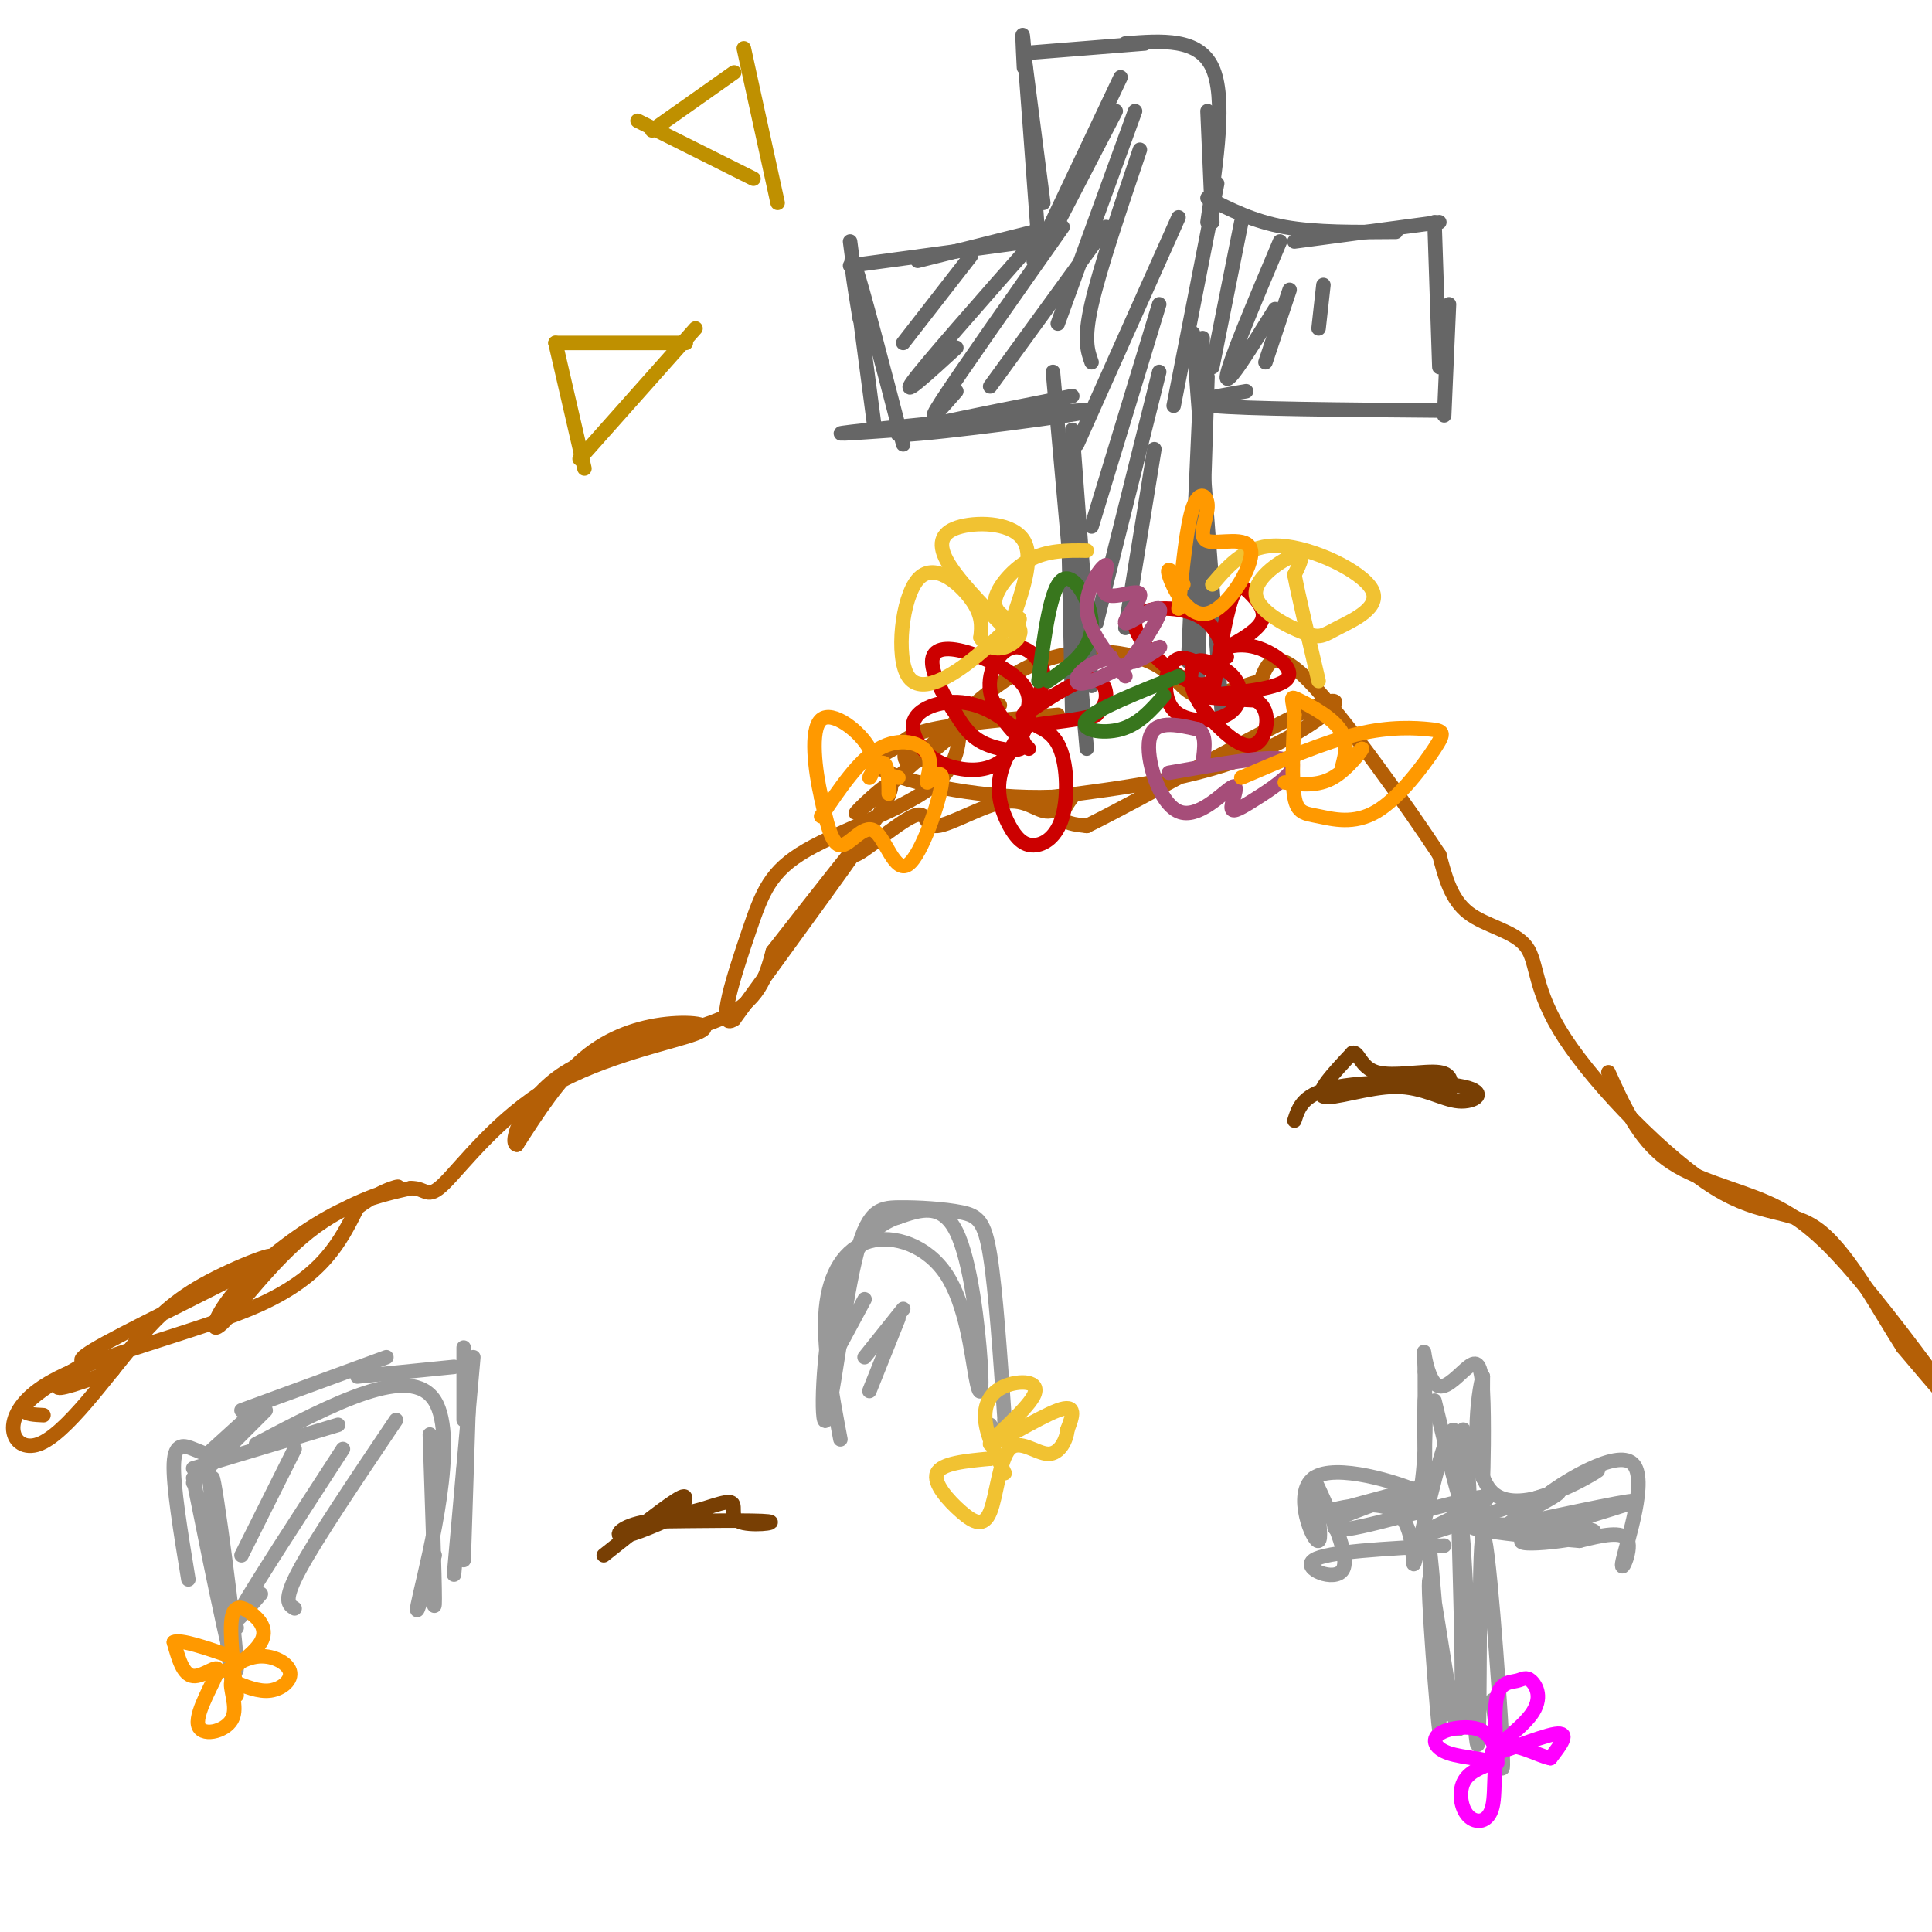 <svg viewBox='0 0 400 400' version='1.1' xmlns='http://www.w3.org/2000/svg' xmlns:xlink='http://www.w3.org/1999/xlink'><g fill='none' stroke='rgb(180,95,6)' stroke-width='3' stroke-linecap='round' stroke-linejoin='round'><path d='M9,293c-1.872,-0.091 -3.745,-0.182 -4,-1c-0.255,-0.818 1.107,-2.364 5,-5c3.893,-2.636 10.317,-6.364 10,-6c-0.317,0.364 -7.376,4.818 -8,6c-0.624,1.182 5.188,-0.909 11,-3'/><path d='M23,284c1.480,-0.962 -0.319,-1.865 -3,-2c-2.681,-0.135 -6.244,0.500 2,-4c8.244,-4.500 28.297,-14.135 33,-17c4.703,-2.865 -5.942,1.038 -13,5c-7.058,3.962 -10.529,7.981 -14,12'/><path d='M28,278c-6.102,7.132 -14.357,18.963 -20,21c-5.643,2.037 -8.673,-5.721 1,-12c9.673,-6.279 32.049,-11.080 45,-17c12.951,-5.920 16.475,-12.960 20,-20'/><path d='M74,250c5.711,-4.223 9.987,-4.779 8,-4c-1.987,0.779 -10.237,2.894 -18,9c-7.763,6.106 -15.040,16.204 -18,19c-2.960,2.796 -1.605,-1.709 3,-7c4.605,-5.291 12.458,-11.369 19,-15c6.542,-3.631 11.771,-4.816 17,-6'/><path d='M85,246c3.378,-0.107 3.323,2.625 7,-1c3.677,-3.625 11.088,-13.607 22,-20c10.912,-6.393 25.327,-9.198 30,-11c4.673,-1.802 -0.396,-2.600 -6,-2c-5.604,0.600 -11.744,2.600 -17,7c-5.256,4.400 -9.628,11.200 -14,18'/><path d='M107,237c-1.679,-0.119 1.125,-9.417 10,-15c8.875,-5.583 23.821,-7.452 32,-11c8.179,-3.548 9.589,-8.774 11,-14'/><path d='M160,197c7.400,-9.467 20.400,-26.133 20,-25c-0.400,1.133 -14.200,20.067 -28,39'/><path d='M152,211c-3.956,2.819 0.153,-9.634 3,-18c2.847,-8.366 4.433,-12.644 12,-17c7.567,-4.356 21.114,-8.788 27,-14c5.886,-5.212 4.110,-11.203 5,-14c0.890,-2.797 4.445,-2.398 8,-2'/><path d='M333,222c3.102,6.856 6.204,13.713 12,18c5.796,4.287 14.285,6.005 21,9c6.715,2.995 11.654,7.268 19,16c7.346,8.732 17.099,21.923 19,25c1.901,3.077 -4.049,-3.962 -10,-11'/><path d='M394,279c-4.544,-7.018 -10.904,-19.063 -17,-24c-6.096,-4.937 -11.929,-2.765 -22,-9c-10.071,-6.235 -24.380,-20.877 -31,-31c-6.620,-10.123 -5.552,-15.725 -8,-19c-2.448,-3.275 -8.414,-4.221 -12,-7c-3.586,-2.779 -4.793,-7.389 -6,-12'/><path d='M298,177c-6.489,-9.867 -19.711,-28.533 -27,-36c-7.289,-7.467 -8.644,-3.733 -10,0'/><path d='M261,141c-4.199,1.042 -9.697,3.647 -13,3c-3.303,-0.647 -4.411,-4.544 -10,-7c-5.589,-2.456 -15.659,-3.469 -25,1c-9.341,4.469 -17.955,14.420 -22,18c-4.045,3.580 -3.523,0.790 -3,-2'/><path d='M188,154c-0.920,1.399 -1.719,5.897 3,3c4.719,-2.897 14.956,-13.189 12,-11c-2.956,2.189 -19.103,16.859 -24,21c-4.897,4.141 1.458,-2.245 4,-4c2.542,-1.755 1.271,1.123 0,4'/><path d='M183,167c-2.058,3.427 -7.204,9.995 -6,10c1.204,0.005 8.757,-6.553 12,-8c3.243,-1.447 2.175,2.218 5,2c2.825,-0.218 9.544,-4.318 14,-5c4.456,-0.682 6.648,2.054 9,2c2.352,-0.054 4.864,-2.899 5,-3c0.136,-0.101 -2.104,2.543 -2,4c0.104,1.457 2.552,1.729 5,2'/><path d='M225,171c11.905,-5.833 39.167,-21.417 48,-25c8.833,-3.583 -0.762,4.833 -13,10c-12.238,5.167 -27.119,7.083 -42,9'/><path d='M218,165c-14.214,0.509 -28.748,-2.719 -34,-5c-5.252,-2.281 -1.222,-3.614 1,-5c2.222,-1.386 2.635,-2.825 8,-4c5.365,-1.175 15.683,-2.088 26,-3'/></g>
<g fill='none' stroke='rgb(153,153,153)' stroke-width='3' stroke-linecap='round' stroke-linejoin='round'><path d='M49,337c0.000,0.000 -6.000,-25.000 -6,-25'/><path d='M39,327c-1.600,-9.756 -3.200,-19.511 -3,-24c0.200,-4.489 2.200,-3.711 4,-3c1.800,0.711 3.400,1.356 5,2'/><path d='M40,304c0.000,0.000 30.000,-9.000 30,-9'/><path d='M53,299c16.022,-8.422 32.044,-16.844 37,-9c4.956,7.844 -1.156,31.956 -3,40c-1.844,8.044 0.578,0.022 3,-8'/><path d='M89,297c0.500,14.833 1.000,29.667 1,34c0.000,4.333 -0.500,-1.833 -1,-8'/><path d='M40,306c4.518,22.411 9.036,44.821 9,39c-0.036,-5.821 -4.625,-39.875 -5,-39c-0.375,0.875 3.464,36.679 4,42c0.536,5.321 -2.232,-19.839 -5,-45'/><path d='M40,307c0.000,0.000 15.000,-15.000 15,-15'/><path d='M43,301c0.000,0.000 11.000,-10.000 11,-10'/><path d='M50,292c0.000,0.000 30.000,-11.000 30,-11'/><path d='M74,285c0.000,0.000 20.000,-2.000 20,-2'/><path d='M96,279c0.000,0.000 0.000,15.000 0,15'/><path d='M98,281c0.000,0.000 -4.000,45.000 -4,45'/><path d='M97,292c0.000,0.000 -1.000,31.000 -1,31'/><path d='M96,304c0.000,0.000 -1.000,19.000 -1,19'/><path d='M299,355c-1.604,-19.308 -3.209,-38.616 -3,-33c0.209,5.616 2.230,36.157 2,36c-0.230,-0.157 -2.711,-31.011 -2,-31c0.711,0.011 4.615,30.888 6,31c1.385,0.112 0.253,-30.539 0,-42c-0.253,-11.461 0.374,-3.730 1,4'/><path d='M303,320c0.844,13.225 2.453,44.287 3,41c0.547,-3.287 0.032,-40.923 1,-43c0.968,-2.077 3.419,31.407 4,43c0.581,11.593 -0.710,1.297 -2,-9'/><path d='M299,320c-12.200,0.622 -24.400,1.244 -27,3c-2.600,1.756 4.400,4.644 6,2c1.600,-2.644 -2.200,-10.822 -6,-19'/><path d='M272,306c-0.274,0.834 2.040,12.419 1,13c-1.040,0.581 -5.434,-9.844 -1,-13c4.434,-3.156 17.695,0.955 22,3c4.305,2.045 -0.348,2.022 -5,2'/><path d='M289,311c0.298,1.429 3.544,4.002 5,-2c1.456,-6.002 1.123,-20.577 1,-20c-0.123,0.577 -0.035,16.308 0,18c0.035,1.692 0.018,-10.654 0,-23'/><path d='M295,284c-0.098,-4.663 -0.341,-4.821 0,-3c0.341,1.821 1.268,5.621 3,6c1.732,0.379 4.268,-2.661 6,-4c1.732,-1.339 2.659,-0.976 3,5c0.341,5.976 0.098,17.565 0,18c-0.098,0.435 -0.049,-10.282 0,-21'/><path d='M307,285c-0.905,2.464 -3.167,19.125 2,24c5.167,4.875 17.762,-2.036 21,-4c3.238,-1.964 -2.881,1.018 -9,4'/><path d='M321,309c2.627,-2.016 13.694,-9.056 17,-6c3.306,3.056 -1.148,16.207 -2,20c-0.852,3.793 1.900,-1.774 1,-4c-0.900,-2.226 -5.450,-1.113 -10,0'/><path d='M327,319c-8.411,-0.669 -24.439,-2.342 -22,-3c2.439,-0.658 23.344,-0.300 25,1c1.656,1.300 -15.939,3.542 -15,2c0.939,-1.542 20.411,-6.869 23,-8c2.589,-1.131 -11.706,1.935 -26,5'/><path d='M312,316c0.277,-1.515 13.969,-7.804 10,-7c-3.969,0.804 -25.600,8.700 -28,9c-2.400,0.300 14.431,-6.996 14,-8c-0.431,-1.004 -18.123,4.285 -26,6c-7.877,1.715 -5.938,-0.142 -4,-2'/><path d='M278,314c4.376,-2.049 17.315,-6.171 16,-6c-1.315,0.171 -16.886,4.634 -19,5c-2.114,0.366 9.227,-3.366 14,0c4.773,3.366 2.977,13.829 4,10c1.023,-3.829 4.864,-21.951 7,-26c2.136,-4.049 2.568,5.976 3,16'/><path d='M303,313c0.321,-2.726 -0.375,-17.542 0,-17c0.375,0.542 1.821,16.440 1,18c-0.821,1.560 -3.911,-11.220 -7,-24'/><path d='M174,298c-1.847,-9.776 -3.694,-19.552 -3,-27c0.694,-7.448 3.928,-12.569 9,-14c5.072,-1.431 11.984,0.829 16,7c4.016,6.171 5.138,16.252 6,21c0.862,4.748 1.463,4.163 1,-3c-0.463,-7.163 -1.989,-20.904 -5,-27c-3.011,-6.096 -7.505,-4.548 -12,-3'/><path d='M186,252c-4.608,1.381 -10.127,6.333 -13,17c-2.873,10.667 -3.101,27.048 -2,25c1.101,-2.048 3.530,-22.527 6,-33c2.470,-10.473 4.982,-10.941 9,-11c4.018,-0.059 9.543,0.292 13,1c3.457,0.708 4.845,1.774 6,9c1.155,7.226 2.078,20.613 3,34'/><path d='M208,294c0.000,5.833 -1.500,3.417 -3,1'/><path d='M61,300c0.000,0.000 -11.000,22.000 -11,22'/><path d='M71,300c-9.083,14.000 -18.167,28.000 -21,33c-2.833,5.000 0.583,1.000 4,-3'/><path d='M82,294c-8.250,12.250 -16.500,24.500 -20,31c-3.500,6.500 -2.250,7.250 -1,8'/><path d='M179,269c0.000,0.000 -7.000,13.000 -7,13'/><path d='M187,271c0.000,0.000 -8.000,10.000 -8,10'/><path d='M186,273c0.000,0.000 -6.000,15.000 -6,15'/></g>
<g fill='none' stroke='rgb(102,102,102)' stroke-width='3' stroke-linecap='round' stroke-linejoin='round'><path d='M222,148c0.000,0.000 -1.000,-48.000 -1,-48'/><path d='M218,77c0.000,0.000 7.000,78.000 7,78'/><path d='M222,89c0.000,0.000 4.000,53.000 4,53'/><path d='M247,69c0.000,0.000 6.000,79.000 6,79'/><path d='M250,78c0.000,0.000 -2.000,62.000 -2,62'/><path d='M249,70c0.000,0.000 -3.000,67.000 -3,67'/><path d='M222,82c-20.607,4.065 -41.214,8.131 -35,8c6.214,-0.131 39.250,-4.458 39,-5c-0.250,-0.542 -33.786,2.702 -46,4c-12.214,1.298 -3.107,0.649 6,0'/><path d='M187,92c-4.250,-16.333 -8.500,-32.667 -10,-37c-1.500,-4.333 -0.250,3.333 1,11'/><path d='M181,88c0.000,0.000 -5.000,-38.000 -5,-38'/><path d='M176,55c0.000,0.000 37.000,-5.000 37,-5'/><path d='M190,54c0.000,0.000 28.000,-7.000 28,-7'/><path d='M215,50c-1.250,-17.000 -2.500,-34.000 -3,-40c-0.500,-6.000 -0.250,-1.000 0,4'/><path d='M216,42c0.000,0.000 -4.000,-31.000 -4,-31'/><path d='M212,11c0.000,0.000 25.000,-2.000 25,-2'/><path d='M233,9c7.583,-0.583 15.167,-1.167 18,5c2.833,6.167 0.917,19.083 -1,32'/><path d='M250,23c0.000,0.000 1.000,23.000 1,23'/><path d='M250,41c4.750,2.417 9.500,4.833 16,6c6.500,1.167 14.750,1.083 23,1'/><path d='M268,50c0.000,0.000 30.000,-4.000 30,-4'/><path d='M297,46c0.000,0.000 1.000,30.000 1,30'/><path d='M300,63c0.000,0.000 -1.000,23.000 -1,23'/><path d='M298,85c-20.167,-0.167 -40.333,-0.333 -47,-1c-6.667,-0.667 0.167,-1.833 7,-3'/><path d='M201,53c0.000,0.000 -14.000,18.000 -14,18'/><path d='M214,50c-11.167,12.667 -22.333,25.333 -25,29c-2.667,3.667 3.167,-1.667 9,-7'/><path d='M220,47c-10.667,15.167 -21.333,30.333 -25,36c-3.667,5.667 -0.333,1.833 3,-2'/><path d='M229,47c0.000,0.000 -24.000,33.000 -24,33'/><path d='M231,23c0.000,0.000 -14.000,27.000 -14,27'/><path d='M232,16c0.000,0.000 -18.000,38.000 -18,38'/><path d='M235,23c0.000,0.000 -16.000,44.000 -16,44'/><path d='M236,31c-4.167,12.333 -8.333,24.667 -10,32c-1.667,7.333 -0.833,9.667 0,12'/><path d='M244,45c0.000,0.000 -21.000,47.000 -21,47'/><path d='M240,63c0.000,0.000 -14.000,46.000 -14,46'/><path d='M240,77c0.000,0.000 -13.000,52.000 -13,52'/><path d='M239,93c0.000,0.000 -6.000,37.000 -6,37'/><path d='M252,38c0.000,0.000 -9.000,46.000 -9,46'/><path d='M257,46c0.000,0.000 -6.000,30.000 -6,30'/><path d='M265,50c-5.417,12.833 -10.833,25.667 -11,28c-0.167,2.333 4.917,-5.833 10,-14'/><path d='M267,60c0.000,0.000 -5.000,15.000 -5,15'/><path d='M274,59c0.000,0.000 -1.000,9.000 -1,9'/></g>
<g fill='none' stroke='rgb(204,0,0)' stroke-width='3' stroke-linecap='round' stroke-linejoin='round'><path d='M213,155c-3.710,-3.914 -7.420,-7.827 -8,-12c-0.580,-4.173 1.969,-8.605 5,-9c3.031,-0.395 6.544,3.248 6,7c-0.544,3.752 -5.146,7.614 -4,7c1.146,-0.614 8.039,-5.704 12,-7c3.961,-1.296 4.989,1.201 5,3c0.011,1.799 -0.994,2.899 -2,4'/><path d='M227,148c-3.233,1.044 -10.314,1.656 -12,2c-1.686,0.344 2.023,0.422 4,4c1.977,3.578 2.220,10.658 1,15c-1.220,4.342 -3.904,5.947 -6,6c-2.096,0.053 -3.603,-1.447 -5,-4c-1.397,-2.553 -2.685,-6.158 -2,-10c0.685,-3.842 3.342,-7.921 6,-12'/><path d='M213,149c0.303,-0.205 -1.938,5.282 -5,8c-3.062,2.718 -6.945,2.666 -10,2c-3.055,-0.666 -5.282,-1.947 -7,-4c-1.718,-2.053 -2.927,-4.879 -1,-7c1.927,-2.121 6.991,-3.538 12,-2c5.009,1.538 9.964,6.029 10,8c0.036,1.971 -4.847,1.420 -8,0c-3.153,-1.420 -4.577,-3.710 -6,-6'/><path d='M198,148c-2.290,-3.215 -5.016,-8.254 -5,-11c0.016,-2.746 2.774,-3.201 7,-2c4.226,1.201 9.922,4.057 12,7c2.078,2.943 0.539,5.971 -1,9'/><path d='M251,144c1.362,-8.202 2.724,-16.404 4,-20c1.276,-3.596 2.466,-2.586 4,-1c1.534,1.586 3.413,3.748 2,6c-1.413,2.252 -6.116,4.592 -7,5c-0.884,0.408 2.052,-1.118 6,0c3.948,1.118 8.909,4.878 6,7c-2.909,2.122 -13.688,2.606 -16,3c-2.312,0.394 3.844,0.697 10,1'/><path d='M260,145c2.163,1.214 2.571,3.749 2,6c-0.571,2.251 -2.121,4.219 -5,3c-2.879,-1.219 -7.087,-5.626 -9,-9c-1.913,-3.374 -1.529,-5.714 -1,-7c0.529,-1.286 1.205,-1.518 3,-1c1.795,0.518 4.710,1.785 6,4c1.290,2.215 0.954,5.377 -2,7c-2.954,1.623 -8.526,1.706 -11,-1c-2.474,-2.706 -1.850,-8.202 0,-10c1.850,-1.798 4.925,0.101 8,2'/><path d='M251,139c0.941,1.429 -0.707,4.002 -5,2c-4.293,-2.002 -11.233,-8.577 -11,-12c0.233,-3.423 7.638,-3.692 12,-2c4.362,1.692 5.681,5.346 7,9'/></g>
<g fill='none' stroke='rgb(56,118,29)' stroke-width='3' stroke-linecap='round' stroke-linejoin='round'><path d='M215,141c1.244,-9.733 2.489,-19.467 5,-21c2.511,-1.533 6.289,5.133 6,10c-0.289,4.867 -4.644,7.933 -9,11'/><path d='M244,140c-8.600,3.422 -17.200,6.844 -19,9c-1.800,2.156 3.200,3.044 7,2c3.800,-1.044 6.400,-4.022 9,-7'/></g>
<g fill='none' stroke='rgb(166,77,121)' stroke-width='3' stroke-linecap='round' stroke-linejoin='round'><path d='M233,140c-3.902,-4.700 -7.805,-9.400 -8,-14c-0.195,-4.600 3.316,-9.102 4,-9c0.684,0.102 -1.460,4.806 0,6c1.460,1.194 6.525,-1.123 7,0c0.475,1.123 -3.641,5.687 -3,6c0.641,0.313 6.040,-3.625 7,-3c0.960,0.625 -2.520,5.812 -6,11'/><path d='M234,137c1.228,0.576 7.298,-3.485 6,-3c-1.298,0.485 -9.965,5.515 -14,7c-4.035,1.485 -3.439,-0.576 -2,-2c1.439,-1.424 3.719,-2.212 6,-3'/><path d='M242,160c8.218,-1.448 16.435,-2.895 21,-3c4.565,-0.105 5.477,1.133 4,3c-1.477,1.867 -5.342,4.362 -8,6c-2.658,1.638 -4.107,2.420 -4,1c0.107,-1.420 1.771,-5.040 0,-4c-1.771,1.040 -6.977,6.742 -11,5c-4.023,-1.742 -6.864,-10.926 -6,-15c0.864,-4.074 5.432,-3.037 10,-2'/><path d='M248,151c1.833,0.833 1.417,3.917 1,7'/></g>
<g fill='none' stroke='rgb(241,194,50)' stroke-width='3' stroke-linecap='round' stroke-linejoin='round'><path d='M208,130c-5.006,-5.143 -10.012,-10.286 -12,-14c-1.988,-3.714 -0.958,-6.000 3,-7c3.958,-1.000 10.845,-0.714 13,3c2.155,3.714 -0.423,10.857 -3,18'/><path d='M209,130c0.311,2.001 2.588,-1.997 2,-2c-0.588,-0.003 -4.042,3.988 -9,8c-4.958,4.012 -11.422,8.044 -14,4c-2.578,-4.044 -1.271,-16.166 2,-20c3.271,-3.834 8.506,0.619 11,4c2.494,3.381 2.247,5.691 2,8'/><path d='M203,132c1.159,1.889 3.056,2.611 5,2c1.944,-0.611 3.933,-2.556 3,-4c-0.933,-1.444 -4.790,-2.389 -5,-5c-0.210,-2.611 3.226,-6.889 7,-9c3.774,-2.111 7.887,-2.056 12,-2'/><path d='M251,121c3.584,-4.178 7.167,-8.356 14,-8c6.833,0.356 16.915,5.247 19,9c2.085,3.753 -3.828,6.367 -7,8c-3.172,1.633 -3.603,2.283 -7,1c-3.397,-1.283 -9.761,-4.499 -10,-8c-0.239,-3.501 5.646,-7.286 8,-8c2.354,-0.714 1.177,1.643 0,4'/><path d='M268,119c0.833,4.333 2.917,13.167 5,22'/><path d='M208,305c-1.859,-3.894 -3.719,-7.787 -4,-11c-0.281,-3.213 1.016,-5.745 4,-7c2.984,-1.255 7.656,-1.233 6,2c-1.656,3.233 -9.638,9.678 -9,10c0.638,0.322 9.897,-5.479 14,-7c4.103,-1.521 3.052,1.240 2,4'/><path d='M221,296c-0.158,2.015 -1.554,5.052 -4,5c-2.446,-0.052 -5.943,-3.194 -8,-1c-2.057,2.194 -2.675,9.722 -4,13c-1.325,3.278 -3.357,2.306 -6,0c-2.643,-2.306 -5.898,-5.944 -5,-8c0.898,-2.056 5.949,-2.528 11,-3'/><path d='M205,302c1.833,-0.500 0.917,-0.250 0,0'/></g>
<g fill='none' stroke='rgb(255,0,255)' stroke-width='3' stroke-linecap='round' stroke-linejoin='round'><path d='M310,365c-0.387,-5.614 -0.774,-11.228 0,-14c0.774,-2.772 2.708,-2.702 4,-3c1.292,-0.298 1.940,-0.964 3,0c1.060,0.964 2.532,3.557 0,7c-2.532,3.443 -9.066,7.735 -8,8c1.066,0.265 9.733,-3.496 13,-4c3.267,-0.504 1.133,2.248 -1,5'/><path d='M321,364c-2.370,-0.349 -7.795,-3.721 -10,-2c-2.205,1.721 -1.189,8.533 -2,12c-0.811,3.467 -3.449,3.587 -5,2c-1.551,-1.587 -2.015,-4.882 -1,-7c1.015,-2.118 3.507,-3.059 6,-4'/><path d='M309,365c-0.874,-0.861 -6.059,-1.014 -9,-2c-2.941,-0.986 -3.638,-2.804 -2,-4c1.638,-1.196 5.611,-1.770 8,-1c2.389,0.770 3.195,2.885 4,5'/></g>
<g fill='none' stroke='rgb(255,153,0)' stroke-width='3' stroke-linecap='round' stroke-linejoin='round'><path d='M49,351c-0.749,-6.523 -1.499,-13.047 -1,-16c0.499,-2.953 2.246,-2.336 4,-1c1.754,1.336 3.515,3.390 2,6c-1.515,2.610 -6.307,5.777 -7,6c-0.693,0.223 2.711,-2.497 6,-3c3.289,-0.503 6.462,1.211 7,3c0.538,1.789 -1.561,3.654 -4,4c-2.439,0.346 -5.220,-0.827 -8,-2'/><path d='M48,348c-0.730,1.253 1.445,5.385 0,8c-1.445,2.615 -6.511,3.711 -7,1c-0.489,-2.711 3.599,-9.230 4,-11c0.401,-1.770 -2.885,1.209 -5,1c-2.115,-0.209 -3.057,-3.604 -4,-7'/><path d='M36,340c1.333,-0.667 6.667,1.167 12,3'/><path d='M244,126c0.840,-8.646 1.681,-17.293 3,-21c1.319,-3.707 3.117,-2.475 3,0c-0.117,2.475 -2.150,6.194 0,7c2.150,0.806 8.484,-1.299 9,2c0.516,3.299 -4.784,12.004 -9,13c-4.216,0.996 -7.347,-5.715 -8,-8c-0.653,-2.285 1.174,-0.142 3,2'/><path d='M170,169c3.903,-5.806 7.806,-11.613 12,-14c4.194,-2.387 8.680,-1.355 10,1c1.320,2.355 -0.527,6.034 0,6c0.527,-0.034 3.429,-3.780 3,0c-0.429,3.780 -4.187,15.085 -7,17c-2.813,1.915 -4.680,-5.561 -7,-7c-2.320,-1.439 -5.091,3.160 -7,3c-1.909,-0.160 -2.954,-5.080 -4,-10'/><path d='M170,165c-1.238,-5.417 -2.332,-13.959 0,-16c2.332,-2.041 8.089,2.420 10,6c1.911,3.580 -0.024,6.279 0,6c0.024,-0.279 2.006,-3.537 3,-3c0.994,0.537 0.998,4.868 1,6c0.002,1.132 0.001,-0.934 0,-3'/><path d='M184,161c0.333,-0.500 1.167,-0.250 2,0'/><path d='M257,161c8.550,-3.672 17.099,-7.345 24,-9c6.901,-1.655 12.153,-1.293 15,-1c2.847,0.293 3.288,0.518 1,4c-2.288,3.482 -7.304,10.222 -12,13c-4.696,2.778 -9.072,1.594 -12,1c-2.928,-0.594 -4.408,-0.598 -5,-4c-0.592,-3.402 -0.296,-10.201 0,-17'/><path d='M268,148c-0.342,-3.596 -1.196,-4.087 1,-3c2.196,1.087 7.442,3.753 9,7c1.558,3.247 -0.572,7.077 0,7c0.572,-0.077 3.846,-4.059 4,-4c0.154,0.059 -2.813,4.160 -6,6c-3.187,1.840 -6.593,1.420 -10,1'/></g>
<g fill='none' stroke='rgb(191,144,0)' stroke-width='3' stroke-linecap='round' stroke-linejoin='round'><path d='M132,25c0.000,0.000 24.000,12.000 24,12'/><path d='M135,27c0.000,0.000 17.000,-12.000 17,-12'/><path d='M154,10c0.000,0.000 7.000,32.000 7,32'/><path d='M142,71c0.000,0.000 -27.000,0.000 -27,0'/><path d='M115,71c0.000,0.000 6.000,26.000 6,26'/><path d='M120,95c0.000,0.000 24.000,-27.000 24,-27'/></g>
<g fill='none' stroke='rgb(120,63,4)' stroke-width='3' stroke-linecap='round' stroke-linejoin='round'><path d='M125,322c6.929,-5.505 13.859,-11.009 16,-12c2.141,-0.991 -0.506,2.533 1,3c1.506,0.467 7.167,-2.122 9,-2c1.833,0.122 -0.160,2.956 2,4c2.160,1.044 8.474,0.298 6,0c-2.474,-0.298 -13.737,-0.149 -25,0'/><path d='M134,315c-5.578,0.889 -7.022,3.111 -5,3c2.022,-0.111 7.511,-2.556 13,-5'/><path d='M268,232c0.900,-2.835 1.800,-5.670 9,-7c7.200,-1.330 20.700,-1.155 26,0c5.300,1.155 2.400,3.289 -1,3c-3.400,-0.289 -7.300,-3.001 -13,-3c-5.700,0.001 -13.200,2.715 -15,2c-1.800,-0.715 2.100,-4.857 6,-9'/><path d='M280,218c1.310,-0.429 1.583,3.000 5,4c3.417,1.000 9.976,-0.429 13,0c3.024,0.429 2.512,2.714 2,5'/></g>
</svg>